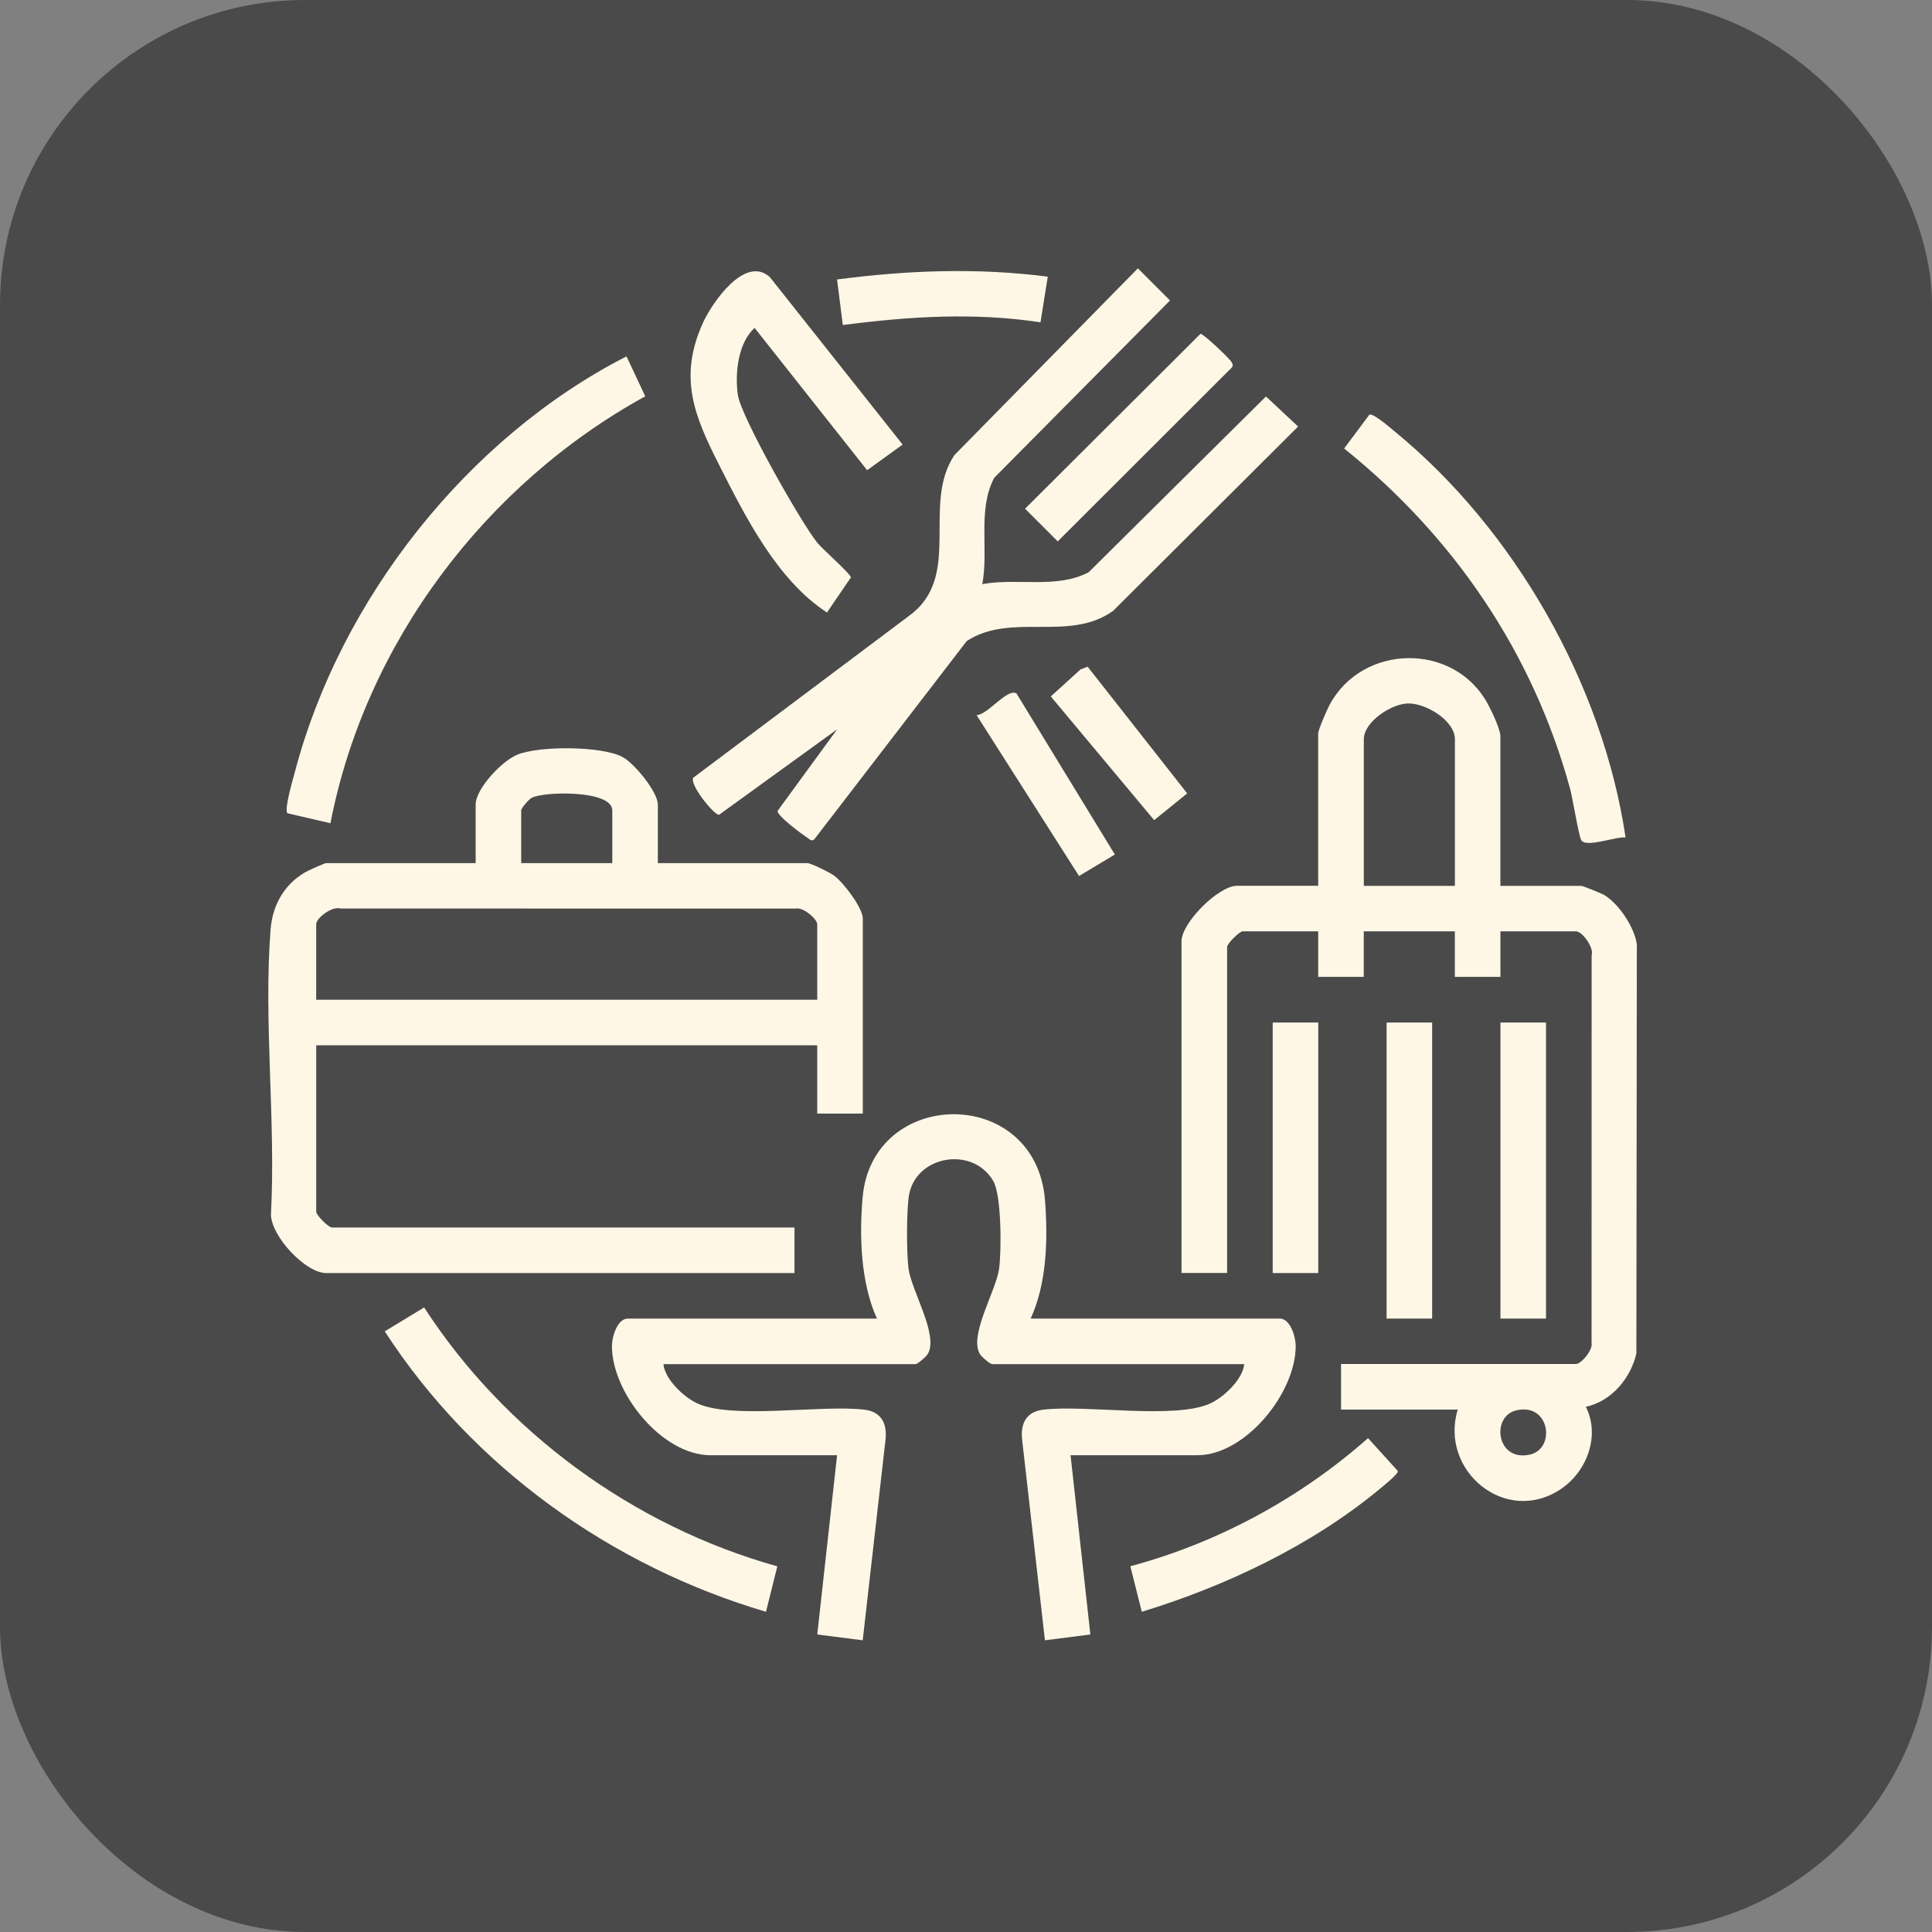 <svg width="76" height="76" viewBox="0 0 76 76" fill="none" xmlns="http://www.w3.org/2000/svg">
<rect x="0" y="0" width="76" height="76" fill="#808080" stroke="none"/>
<rect width="76" height="76" rx="12" fill="#4A4A4A"/>
<path d="M25.877 33.952H31.756C31.899 33.952 32.652 34.324 32.822 34.453C33.18 34.721 33.94 35.711 33.94 36.136V43.806H32.148V41.119H12.439V47.67C12.439 47.802 12.924 48.287 13.056 48.287H31.253V50.079H12.831C12.019 50.079 10.668 48.634 10.658 47.773C10.854 44.138 10.364 40.177 10.643 36.58C10.716 35.63 11.151 34.825 11.976 34.329C12.095 34.255 12.765 33.953 12.831 33.953H18.711V31.657C18.711 31.017 19.744 29.944 20.332 29.694C21.188 29.331 23.686 29.338 24.502 29.785C24.956 30.034 25.878 31.151 25.878 31.655V33.952H25.877ZM24.086 33.952V31.88C24.086 31.06 21.354 31.132 20.907 31.388C20.796 31.451 20.503 31.791 20.503 31.88V33.952H24.086ZM32.148 39.327V36.359C32.148 36.146 31.585 35.674 31.31 35.741L13.385 35.738C13.08 35.636 12.438 36.103 12.438 36.359V39.327H32.146H32.148Z" fill="#FFF7E6"/>
<path d="M59.024 34.848H62.215C62.263 34.848 63.001 35.144 63.095 35.2C63.678 35.545 64.3 36.479 64.389 37.152L64.371 53.24C64.148 54.218 63.391 55.123 62.383 55.34C62.957 56.471 62.429 57.879 61.413 58.567C59.238 60.042 56.612 57.854 57.344 55.45H52.753V53.657H61.991C62.203 53.657 62.676 53.095 62.608 52.82L62.611 37.583C62.713 37.278 62.246 36.636 61.991 36.636H59.023V38.428H57.23V36.636H53.647V38.428H51.855V36.636H48.887C48.755 36.636 48.271 37.12 48.271 37.252V50.074H46.478V37.029C46.478 36.299 47.93 34.845 48.663 34.845H51.854V28.853C51.854 28.711 52.201 27.915 52.3 27.731C53.595 25.309 57.2 25.259 58.518 27.676C58.672 27.959 59.021 28.681 59.021 28.966V34.845L59.024 34.848ZM57.232 34.848V29.081C57.232 28.345 56.09 27.655 55.384 27.672C54.722 27.688 53.649 28.397 53.649 29.081V34.848H57.232ZM59.666 55.475C58.635 55.699 58.862 57.51 60.175 57.222C61.205 56.998 60.978 55.188 59.666 55.475Z" fill="#FFF7E6"/>
<path d="M40.545 51.87H50.344C50.757 51.87 50.966 52.581 50.969 52.934C50.983 54.781 49 57.245 47.096 57.245H42.113L42.892 64.296L41.105 64.525L40.207 56.626C40.136 55.981 40.386 55.528 41.046 55.452C42.756 55.251 46.24 55.851 47.626 55.2C48.146 54.955 48.887 54.261 48.944 53.662H39.032C38.944 53.662 38.606 53.369 38.542 53.258C38.112 52.512 39.188 50.775 39.303 49.901C39.396 49.2 39.401 47.019 39.071 46.456C38.259 45.065 36.02 45.452 35.756 47.026C35.657 47.617 35.659 49.297 35.738 49.901C35.853 50.773 36.929 52.512 36.5 53.258C36.435 53.369 36.096 53.662 36.009 53.662H26.098C26.155 54.261 26.895 54.955 27.416 55.2C28.801 55.851 32.285 55.251 33.995 55.452C34.655 55.529 34.904 55.983 34.835 56.626L33.937 64.525L32.149 64.296L32.929 57.245H27.945C26.041 57.245 24.059 54.783 24.072 52.934C24.075 52.581 24.285 51.87 24.698 51.87H34.497C33.859 50.462 33.799 48.639 33.933 47.107C34.31 42.761 40.75 42.68 41.108 47.219C41.227 48.737 41.181 50.477 40.544 51.87H40.545Z" fill="#FFF7E6"/>
<path d="M38.642 22.979C40.022 22.723 41.554 23.175 42.824 22.512L49.8 15.596L51.064 16.779L43.784 24.033C42.049 25.269 39.776 24.074 38.028 25.218L32.039 33.009C31.906 33.12 31.852 33.009 31.755 32.95C31.562 32.828 30.556 32.086 30.589 31.898L32.931 28.69L28.284 32.053C28.076 32.056 27.108 30.846 27.273 30.592L35.785 24.207C37.875 22.66 36.238 19.856 37.544 17.903L44.761 10.556L46.025 11.82L39.109 18.796C38.446 20.067 38.898 21.598 38.642 22.977V22.979Z" fill="#FFF7E6"/>
<path d="M24.645 14.019L25.383 15.589C19.092 19.048 14.372 25.296 12.999 32.384L11.314 31.993C11.155 31.902 11.531 30.627 11.6 30.367C13.386 23.569 18.392 17.217 24.645 14.019Z" fill="#FFF7E6"/>
<path d="M35.507 17.488L34.111 18.497L29.683 12.898C29.03 13.502 28.909 14.665 29.022 15.52C29.134 16.376 31.533 20.593 32.15 21.35C32.362 21.611 33.444 22.556 33.474 22.713L32.531 24.094C30.568 22.815 29.327 20.339 28.282 18.276C27.316 16.366 26.679 14.856 27.648 12.709C28.007 11.914 29.307 10.017 30.284 10.901L35.508 17.489L35.507 17.488Z" fill="#FFF7E6"/>
<path d="M63.947 32.942C63.578 32.897 62.414 33.355 62.209 33.06C62.108 32.917 61.862 31.388 61.766 31.039C60.303 25.672 57.188 21.109 52.875 17.643L53.868 16.311C54.022 16.242 54.708 16.845 54.88 16.986C59.58 20.838 63.051 26.925 63.946 32.942H63.947Z" fill="#FFF7E6"/>
<path d="M16.683 51.43C19.87 56.347 24.925 60.036 30.578 61.616L30.132 63.404C24.048 61.609 18.592 57.709 15.135 52.372L16.685 51.431L16.683 51.43Z" fill="#FFF7E6"/>
<path d="M56.337 40.224H54.545V51.87H56.337V40.224Z" fill="#FFF7E6"/>
<path d="M60.816 40.224H59.023V51.87H60.816V40.224Z" fill="#FFF7E6"/>
<path d="M44.915 63.404L44.465 61.612C47.912 60.689 51.148 58.931 53.815 56.573L54.988 57.866C55.015 57.981 54.397 58.47 54.261 58.584C51.589 60.795 48.22 62.394 44.915 63.403V63.404Z" fill="#FFF7E6"/>
<path d="M47.224 13.132C47.329 13.114 48.38 14.114 48.448 14.245C48.492 14.332 48.522 14.383 48.448 14.466L41.609 21.296L40.324 20.011L47.224 13.132Z" fill="#FFF7E6"/>
<path d="M51.857 40.224H50.065V50.078H51.857V40.224Z" fill="#FFF7E6"/>
<path d="M41.217 10.883L40.93 12.68C38.345 12.281 35.733 12.45 33.154 12.786L32.928 10.994C35.68 10.631 38.456 10.527 41.216 10.883H41.217Z" fill="#FFF7E6"/>
<path d="M38.417 28.131C38.86 28.12 39.632 27.049 39.988 27.282L43.855 33.615L42.446 34.459L38.416 28.131H38.417Z" fill="#FFF7E6"/>
<path d="M42.786 26.227L46.701 31.21L45.402 32.263L41.336 27.396L42.504 26.334L42.786 26.227Z" fill="#FFF7E6"/>
</svg>

